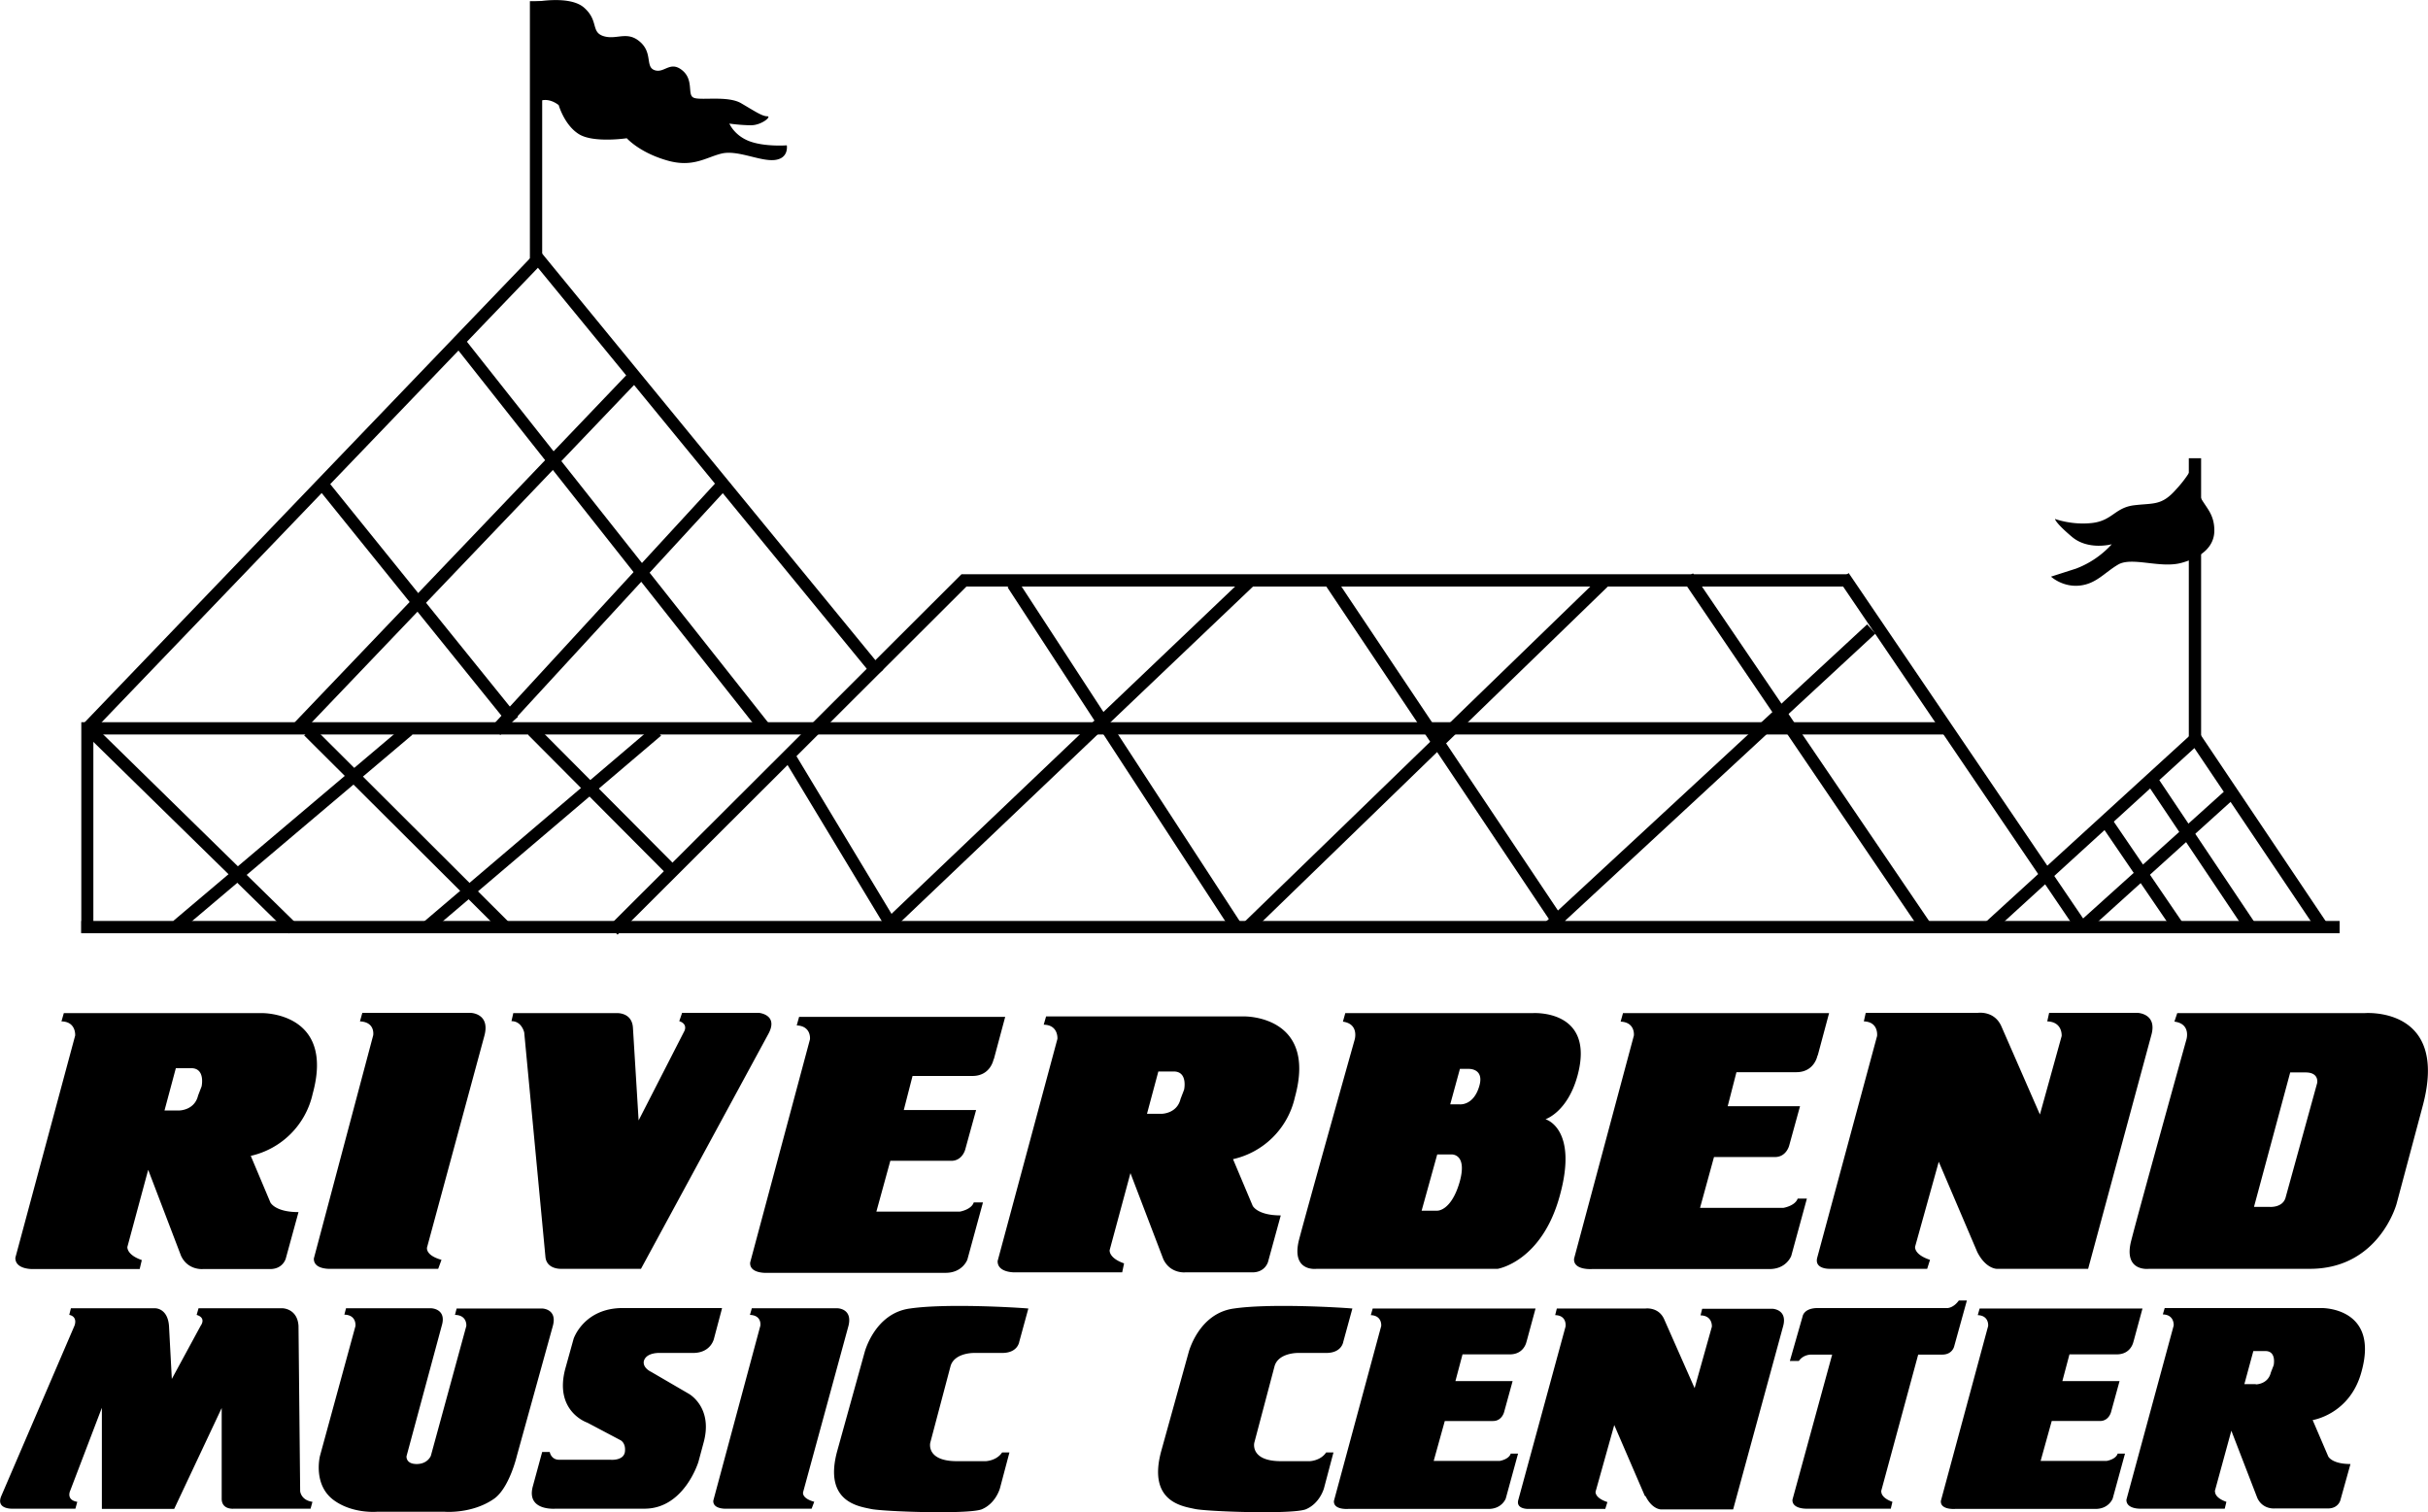 <svg xmlns="http://www.w3.org/2000/svg" id="Layer_1" version="1.1" viewBox="0 0 1027.3 639.9"><defs><style>.st0{stroke:#231f20;stroke-width:.6px}.st0,.st1{fill:#000}</style></defs><path d="m888.9 349 4.3-3 30 44-4.3 3zM949.9 393.6l-41.8-62.4 4.3-2.9 41.8 62.4-4.3 2.9zM926.2 313.2l4.4-3 54.5 81.2-4.3 3zM29.3 556.4l.7-2.8h35.7s5.2-.1 5.8 7.4l1.2 22.5L84.9 561s2.6-3.3-1.7-4.6l.8-2.8h35.6s6.2.1 6.7 7.4l.7 70s.3 3.8 5.2 4.5l-.8 2.9H99s-5.1.6-5.2-4.1v-38.5l-20.1 42.7H43.1v-42.8l-13.4 35.1s-1.9 3.9 3 4.7l-.8 2.9H5.4s-7.4.4-4.8-5.5L31.5 561s1.6-3.7-2.1-4.6ZM150.4 561s.5-4.6-4.7-4.7l.7-2.7h36.1s6.6.2 4.4 7.4L172 616.2s-.4 3.3 4.3 3.3 6-3.5 6-3.5l15-54.9s.5-4.6-4.8-4.7l.7-2.7h36.3s6.4.2 4.4 7.4L218.7 616s-3.2 13.8-9.8 18.3c-9.3 6.4-20.8 5.4-20.8 5.4h-28.6s-9.8.9-17.7-4.5c-9.7-6.5-6.4-19.2-6.4-19.2l15-54.9ZM305.5 553.6l-3.4 12.8s-1.2 6.1-8.9 6.1h-13.8s-6-.4-7 3.5c-.5 2.9 3.1 4.5 3.1 4.5l15.8 9.2s10.7 5.7 6.3 21.1l-2.1 7.8s-6 19.8-22.8 19.8h-37.6s-12.4 1.1-9.7-9.3l4-14.7h3.2s.5 3.3 4 3.3h21.8s5.4.5 6-3.3c.5-3.9-1.9-5-1.9-5l-14-7.4s-14.2-4.7-9.3-22.9l3.5-12.6s4.3-13 20.8-13h41.8ZM344.5 635.5l-1.1 2.9h-35.6s-6.2.5-6-3.4l19.9-74s.8-4.4-4.4-4.6l.8-2.8h36.3s6.4.1 4.6 7.4l-19.2 70.4s-.8 2.6 4.8 4.1ZM431.3 567.5s-.4 5-7.3 5h-12s-8.1-.1-9.8 5.5l-8.6 32.5s-1.9 7.8 11.3 7.8H417s4.6-.1 7-3.7h3.1l-4 15.1s-1.7 6.5-7.8 9c-6.2 2.2-42.2.9-46.9-.2-5-1.1-20-2.9-14.2-24.4l11.6-41.8s4.2-16.6 19.2-18.6c15-2.2 44.5-.5 50.1 0l-3.8 13.9ZM568.4 567.5s-.4 5-7.3 5h-12s-8.1-.1-9.8 5.5l-8.6 32.5s-1.9 7.8 11.3 7.8h12.1s4.6-.1 7-3.7h3.1l-4 15.1s-1.7 6.5-7.8 9c-6.2 2.2-42.2.9-46.9-.2-5-1.1-20-2.9-14.2-24.4l11.6-41.8s4.2-16.6 19.2-18.6c15-2.2 44.5-.5 50.1 0l-3.8 13.9ZM645.9 567.6s-.9 5.5-7.1 5.5h-20l-3 11.3H640l-3.6 13.1s-.9 3.8-4.7 3.8h-20.4l-4.7 16.9h27.9s3.9-.6 4.7-3.1h3.1l-5.2 19s-1.6 4.4-7.3 4.4h-59.4s-6.3.5-6-3.4l20-74s.5-4.4-4.4-4.6l.8-2.8h68.9l-3.8 14ZM695.9 632.9 683 603l-7.9 28.2s-.5 2.6 5 4.4l-.9 2.9h-32.5s-5.4.2-4.3-3.8l20-73.4s.7-4.7-4.4-4.8l.7-2.8h37.5s5.5-.8 7.9 4.5l12.9 29.2 7.3-26s.4-4.7-4.8-4.8l.7-2.8h29.7s6.4.2 4.6 7.2l-21.2 77.7h-30.6s-3.6 0-6.4-5.5ZM796 631.1s-.4 2.6 4.7 4.4l-.7 2.9h-35.6s-6.2.2-6-3.8l16.8-61.4h-8.7s-3.4-.2-5.4 2.7h-3.8l5.4-18.9s.5-3.5 6.4-3.5H824s2.5 0 4.8-3.2h3.4l-5.4 19.5s-.8 3.4-5 3.4h-10.2l-15.7 57.9ZM902.7 567.6s-.9 5.5-7.1 5.5h-20l-3 11.3h24.2l-3.6 13.1s-.9 3.8-4.7 3.8h-20.4l-4.7 16.9h27.9s3.9-.6 4.7-3.1h3.1l-5.2 19s-1.6 4.4-7.3 4.4h-59.4s-6.3.5-6-3.4l20-74s.5-4.4-4.4-4.6l.8-2.8h68.9l-3.8 14ZM937.2 631.1s-.4 2.6 4.8 4.4l-.7 2.9h-35.7s-6 .2-5.9-3.8l20-73.7s.4-4.6-4.6-4.7l.8-2.7h66.4s24.4-.4 16.9 26.8c-4.8 18.2-20.7 20.6-20.7 20.6l6.6 15.4s1.5 3.2 9.4 3.2l-4.3 15.4s-.9 3.4-5.2 3.4h-22.6s-5 .5-7.3-4.4l-11-28.5-7 25.6Zm17.3-45.3s5.1 0 6.3-5l1.2-3.1s1.3-6-3.5-6h-5.1l-3.8 14h4.8ZM53.9 527.6s-.5 3.3 6.1 5.6l-.9 3.8H14s-7.6.3-7.5-4.8l25.3-94s.5-5.9-5.8-6l1-3.5h83.9s30.9-.5 21.4 34.1a34.6 34.6 0 0 1-26.2 26.3l8.3 19.7s1.9 4.1 11.9 4.1l-5.4 19.7s-1.2 4.4-6.6 4.4H85.8s-6.3.6-9.2-5.6L62.7 495l-8.8 32.6Zm21.9-57.7s6.5 0 8-6.3l1.5-3.9s1.7-7.7-4.4-7.7h-6.5l-4.8 17.9h6.1ZM186.8 533.1l-1.4 3.8h-45s-7.8.6-7.6-4.4l25.1-94.4s1-5.6-5.6-5.9l1-3.6h45.9s8.2.2 5.8 9.5l-24.3 89.7s-1 3.3 6.1 5.3ZM217.1 428.7h43.7s6.6-.5 7 6.2l2.4 39.2 19.4-37.9s1.5-2.9-2.2-4.1l1.2-3.5h32.6s8.3.8 3.9 8.9l-53.9 99.4h-33.8s-5.9.3-6.6-4.8l-9-95.2s-1-4.8-5.4-4.8l.8-3.5ZM420.4 448.2s-1.2 7.1-9 7.1h-25.3l-3.7 14.4H413l-4.6 16.7s-1.2 4.8-5.9 4.8h-25.8l-5.9 21.5h35.3s4.9-.8 5.9-3.9h3.9l-6.6 24.2s-2 5.6-9.2 5.6H325s-8 .6-7.6-4.4l25.3-94.4s.7-5.6-5.6-5.9l1-3.6h87.2l-4.8 17.9ZM469.5 529s-.5 3.3 6.1 5.6l-.8 3.8h-45.2s-7.6.3-7.5-4.8l25.3-94s.5-5.9-5.8-6l1-3.5h83.9s30.9-.5 21.4 34.1a34.6 34.6 0 0 1-26.2 26.3l8.3 19.7s1.9 4.1 11.9 4.1l-5.4 19.7s-1.2 4.4-6.6 4.4h-28.5s-6.3.6-9.2-5.6l-13.9-36.4-8.8 32.6Zm22-57.7s6.5 0 8-6.3l1.5-3.9s1.7-7.7-4.4-7.7h-6.5l-4.8 17.9h6.1ZM568.2 432.3l1-3.6h79.3s26.5-1.8 19 26.3c-4.2 15.6-13.6 18.6-13.6 18.6s13.9 3.8 6.1 32.2c-7.6 28.1-26.3 31.1-26.3 31.1h-76.6s-10.9 1.5-7.5-12.2c3.7-14.1 23.6-84.9 23.6-84.9s1.9-6.6-5.1-7.5Zm33.3 80h6.6s5.9.3 9.5-12.2c3.4-12.2-3.6-11.6-3.6-11.6h-5.9l-6.6 23.8Zm12.1-45h3.9s6.1.8 8.5-8.1c1.9-7.2-4.6-6.9-4.6-6.9h-3.7l-4.1 15ZM769 446.6s-1.2 7.1-9 7.1h-25.3l-3.7 14.4h30.6l-4.6 16.7s-1.2 4.8-6 4.8h-25.8l-5.9 21.5h35.3s4.9-.8 6-3.9h3.9l-6.6 24.2s-2 5.6-9.2 5.6h-75.1s-8 .6-7.6-4.4l25.3-94.4s.7-5.6-5.6-5.9l1-3.6h87.2l-4.8 17.9ZM836.6 529.8l-16.3-38.2-10 35.9s-.7 3.3 6.3 5.6l-1.2 3.8h-41.1s-6.8.3-5.4-4.8l25.3-93.7s.8-6-5.6-6.2l.8-3.6h47.4s7-1.1 10 5.7l16.3 37.3 9.2-33.2s.5-6-6.1-6.2l.8-3.6h37.5s8.2.3 5.8 9.2l-26.8 99.1h-38.7s-4.6 0-8.2-7.1ZM909.3 536.9s-11.2 1.5-7.5-12.2c3.6-14.1 23.3-84.9 23.3-84.9s2-6.6-5.1-7.5l1.2-3.6h79.3s36-3 24.5 39.5l-11 41.2s-7.5 28-37.5 27.5h-67.1Zm44.5-26.2h6.6s5.3.4 6.6-3.8l13.4-48.6s1-4.5-4.9-4.5H969l-15.3 56.8ZM226 .9s15.1-3.1 21.2 2.4c6.2 5.5 2.7 10.3 8.2 12 5.5 1.7 9.9-2.4 15.4 2.4s2.1 10.6 6.2 12c4.1 1.4 6.5-4.1 11.6 0s2.1 10.3 4.8 11.6c2.7 1.4 14.4-1 20.2 2.4 5.8 3.4 8.9 5.5 11 5.5s-2.4 3.8-6.8 3.8-9.2-.7-9.2-.7 2.1 5.1 8.6 7.5c6.5 2.4 15.7 1.7 15.7 1.7s1 5.5-5.1 6.2c-6.2.7-15.7-4.4-22.6-2.7-6.8 1.7-12.3 6.2-23.6 2.7-11.3-3.4-16.4-9.2-16.4-9.2s-14 2.1-20.2-1.7c-6.2-3.8-8.6-12.3-8.6-12.3s-3.1-2.7-6.8-2.1l-3.8.7.3-42.1ZM869.5 219.6s7.2 2.7 15.7 1.7c8.6-1 9.6-6.5 17.8-7.5 8.2-1 11.6.3 17.8-6.8a49 49 0 0 0 7.9-11.3s.4 11.3 2.7 15.4c2.4 4.1 5.5 6.8 5.5 13.4s-5.1 11.3-14 13.7c-8.9 2.4-20.9-2.7-26.7.7-5.8 3.4-9.3 8.2-16.4 8.9-7.2.7-12-3.8-12-3.8l10.6-3.4a39.2 39.2 0 0 0 15.1-10.3s-9.9 2.7-16.8-3.1c-6.9-5.8-7.2-7.5-7.2-7.5Z" class="st1"/><path d="M926.1 193.9h5.2v118.8h-5.2zM653 391l137-126.8 3.5 3.9-136.9 126.7z" class="st1"/><path d="M39.5 394.8h-5.1v-89.2h789.9v5.2H39.5v84z" class="st1"/><path d="M34.4 389.7h955.5v5.2H34.4z" class="st1"/><path d="m426.3 248.5 4.3-2.9 94 144.3-4.3 2.8z" class="st1"/><path d="m261.3 395.5-3.7-3.6L406.8 243h375.4v5.2H408.9L261.3 395.5z" class="st1"/><path d="m560.7 247.5 4.3-3 97.4 145.6-4.3 2.9zM712 245.5l4.3-2.9L816.4 390l-4.3 3zM840.2 390.1l86.8-79.3 3.5 3.9-86.8 79.2z" class="st1"/><path d="m525.9 390.7 151.4-146.8 3.6 3.7-151.4 146.8zM373.3 390.4l154.1-146.8 3.6 3.8L377 394z" class="st1"/><path d="m330.8 319.7 4.4-2.7 44 73-4.4 2.6zM38.8 310l-3.7-3.6 192.8-200.9 145.8 177.9-4 3.2-142.1-173.3L38.8 310z" class="st1"/><path d="m207.9 307.5 97.5-106 3.8 3.5-97.5 106z" class="st1"/><path d="m193.4 147.6 4-3.2L326 307l-4.1 3.2zM283.4 371.2l-60-60.3 3.7-3.6 60 60.3-3.7 3.6zM128.7 311.2l3.7-3.7 83.9 83.7-3.7 3.6z" class="st1"/><path d="m73.3 389.7 97.9-82.8 3.3 4-97.9 82.8z" class="st1"/><path d="m36 310.5 3.6-3.7 86.3 84.5-3.6 3.7zM178.2 391l98.2-83.6 3.3 3.9-98.2 83.5zM133.5 205.4l4-3.3 81.7 101.2-4 3.3z" class="st1"/><path d="m123.4 307 142.7-149.4 3.8 3.6-142.7 149.4zM224.2.5h5.2v111.8h-5.2zM778 245.5l4.2-3L882.3 390l-4.3 2.9z" class="st1"/><path d="m879.2 390.6 64.4-58 3.4 3.8-64.3 58.1z" class="st1"/></svg>
